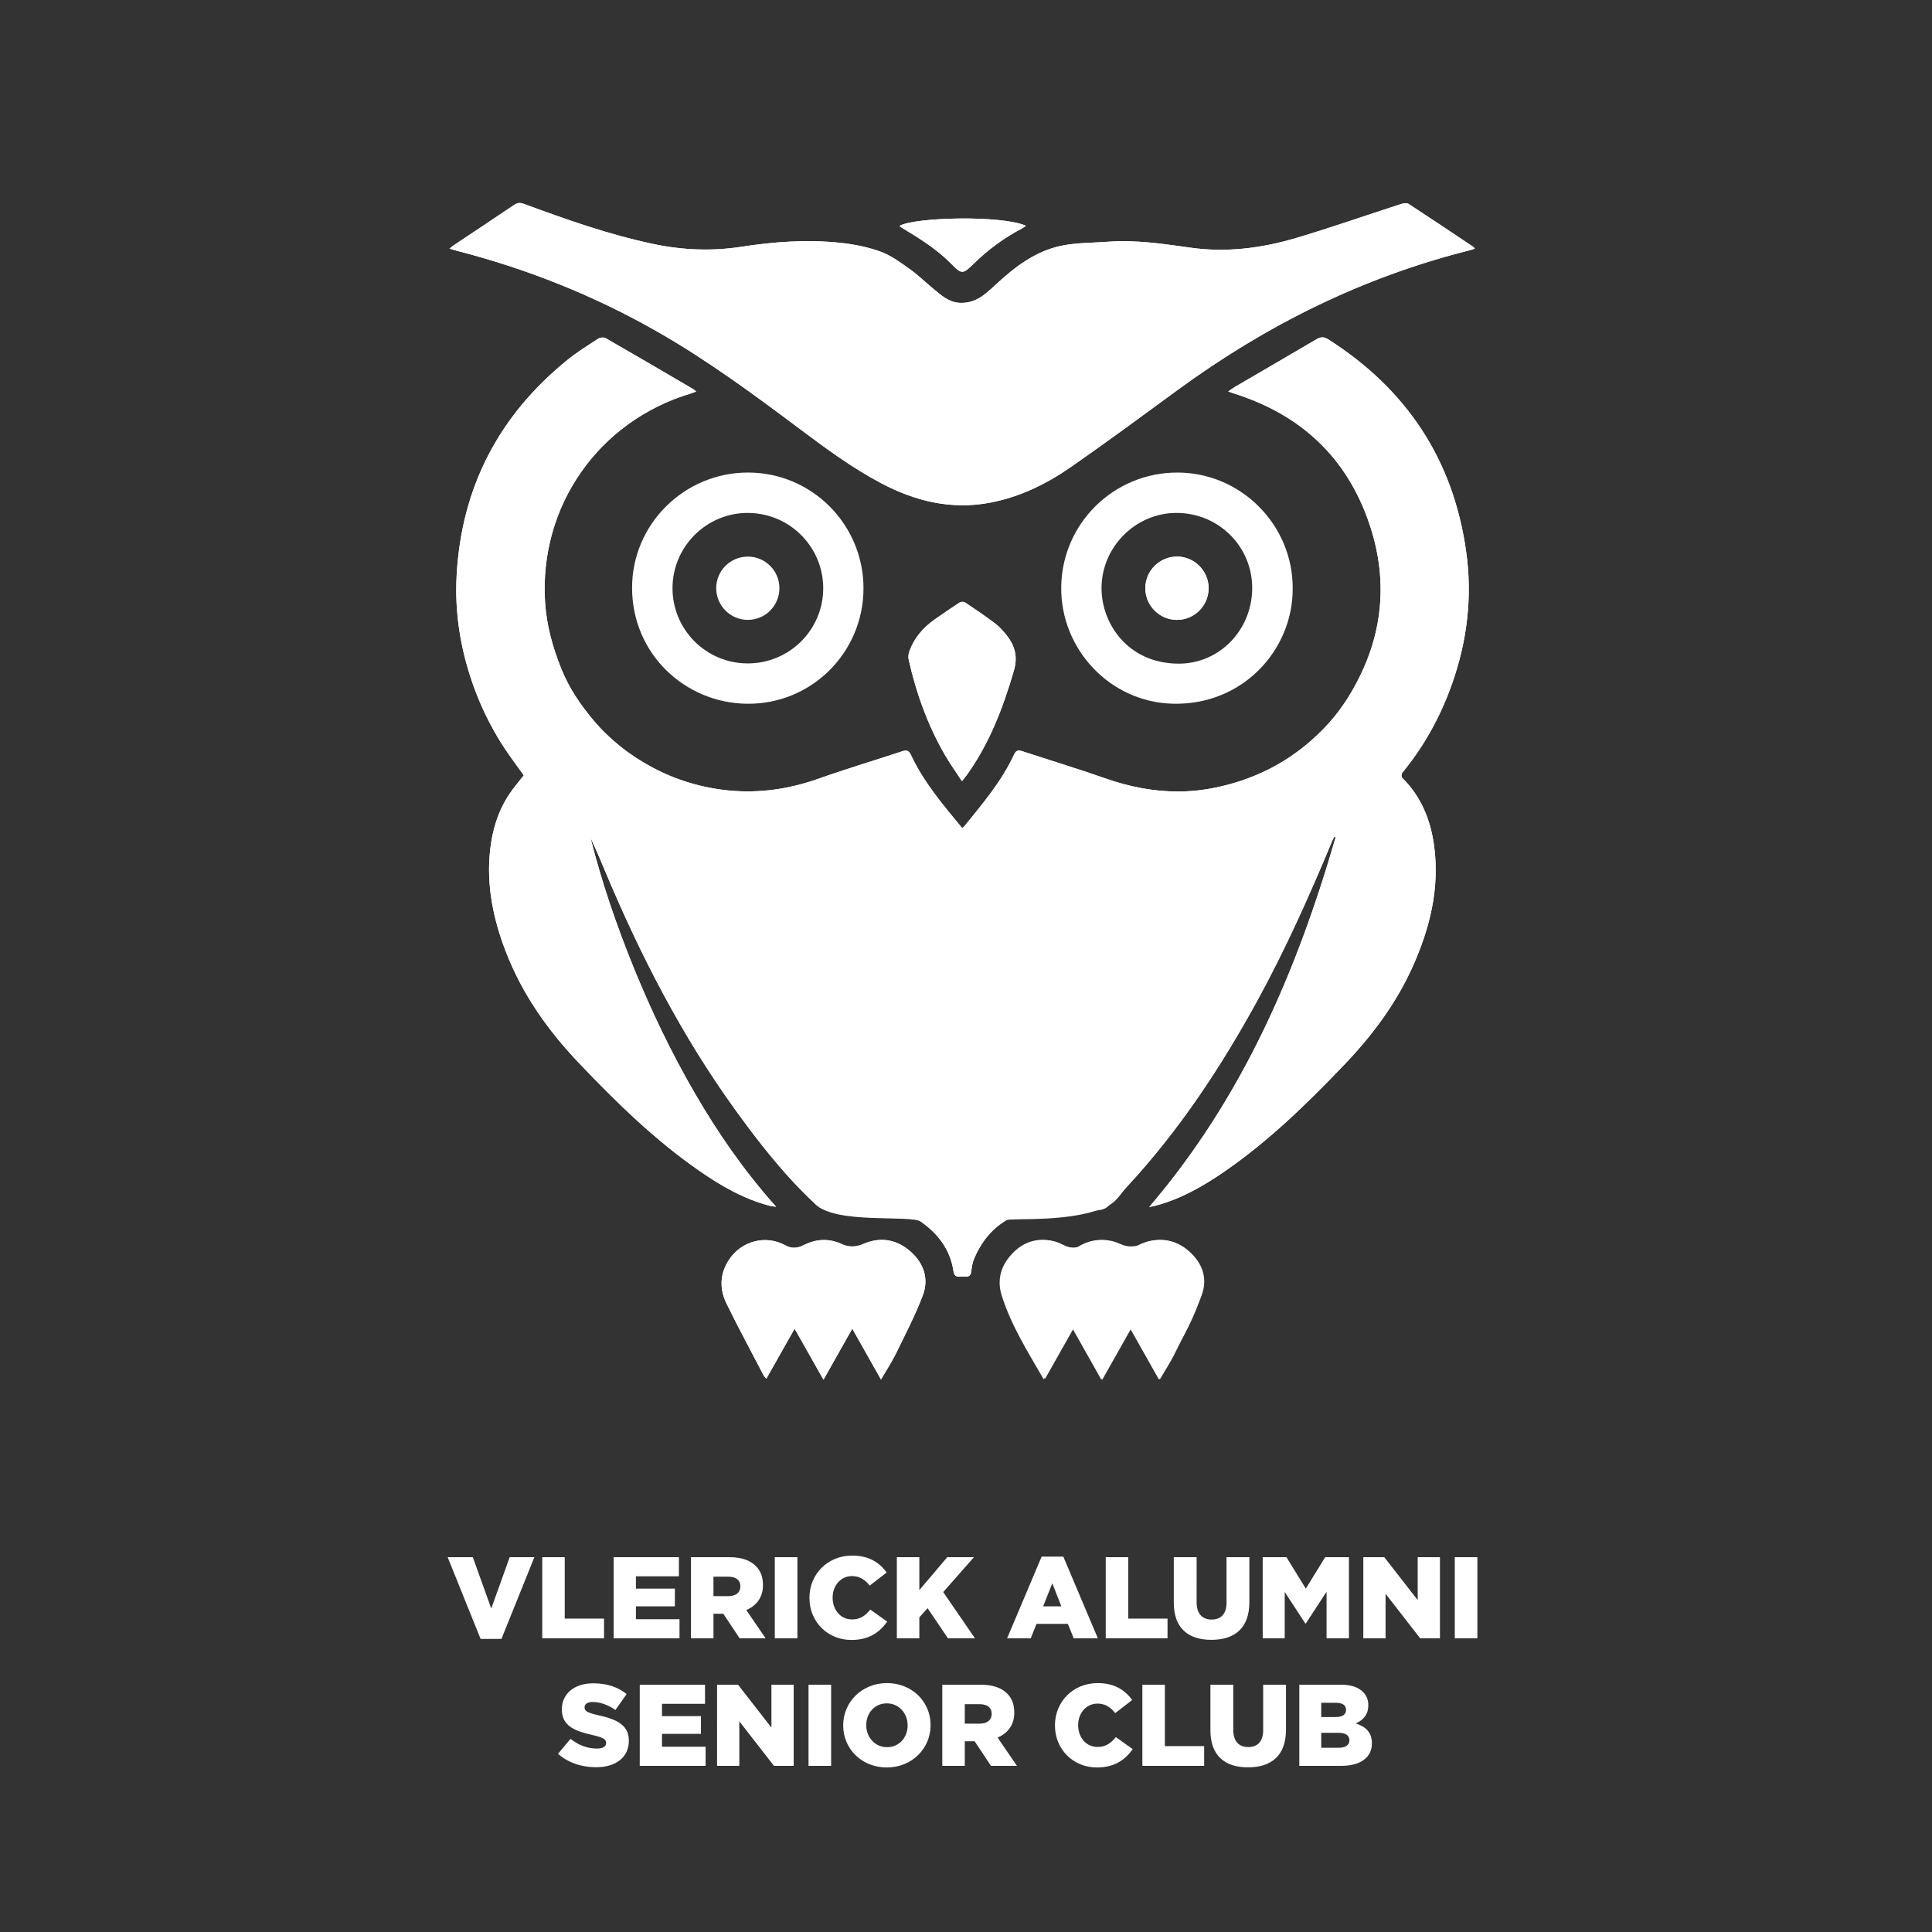 <?xml version="1.0" encoding="utf-8"?>
<!-- Generator: Adobe Illustrator 16.0.4, SVG Export Plug-In . SVG Version: 6.00 Build 0)  -->
<!DOCTYPE svg PUBLIC "-//W3C//DTD SVG 1.1//EN" "http://www.w3.org/Graphics/SVG/1.1/DTD/svg11.dtd">
<svg version="1.1" id="Laag_1" xmlns="http://www.w3.org/2000/svg" xmlns:xlink="http://www.w3.org/1999/xlink" x="0px" y="0px"
	 width="500px" height="500px" viewBox="0 0 500 500" enable-background="new 0 0 500 500" xml:space="preserve">
<rect x="0" y="0" width="500" height="500" fill="#333333" stroke="none"/>
<g>
	<defs>
		<rect id="SVGID_1_" width="500" height="500"/>
	</defs>
	<clipPath id="SVGID_2_">
		<use xlink:href="#SVGID_1_"  overflow="visible"/>
	</clipPath>
	<path clip-path="url(#SVGID_2_)" fill="#FFFFFF" d="M265.512,58.437c-6.163-2.803-29.016-2.236-32.745,0.043
		c0.17,0.132,0.312,0.266,0.475,0.364c4.62,2.789,9.21,5.603,13.024,9.514c2.583,2.648,2.937,2.623,5.625-0.016
		c3.765-3.696,7.956-6.791,12.626-9.24C264.849,58.926,265.146,58.684,265.512,58.437 M248.943,202.162
		c0.565-0.708,0.954-1.15,1.294-1.626c5.848-8.178,9.357-17.375,12.152-26.961c1.08-3.705,0.233-6.539-1.964-9.28
		c-0.869-1.086-1.836-2.148-2.94-2.98c-2.517-1.896-5.127-3.67-7.748-5.422c-0.324-0.217-1.051-0.185-1.393,0.037
		c-2.185,1.414-4.324,2.899-6.458,4.389c-2.988,2.088-5.271,4.764-6.535,8.211c-0.243,0.663-0.333,1.488-0.182,2.169
		c1.92,8.654,4.91,16.917,9.342,24.613C245.828,197.595,247.373,199.749,248.943,202.162 M292.567,323.637
		c-0.323-0.199-0.574-0.356-0.826-0.511c-4.203-2.586-8.427-3.138-12.849-0.402c-0.644,0.396-1.827,0.154-2.684-0.078
		c-1.141-0.312-2.167-1.043-3.308-1.348c-4.12-1.103-7.8-0.053-10.737,2.93c-2.995,3.041-4.258,6.767-2.931,11.004
		c2.411,7.713,6.686,14.499,10.904,21.78c2.573-4.557,4.987-8.831,7.437-13.169c2.442,4.334,4.839,8.583,7.456,13.225
		c2.613-4.63,5.006-8.865,7.465-13.222c2.453,4.348,4.841,8.579,7.417,13.145c1.195-2.02,2.209-3.663,3.153-5.346
		c2.961-5.282,6.006-10.536,7.767-16.377c2.102-6.978-3.06-14.058-10.356-14.344C297.492,320.807,294.874,321.757,292.567,323.637
		 M227.995,357.009c1.445-2.478,2.784-4.479,3.83-6.624c2.431-4.983,5.018-9.922,6.978-15.094c1.8-4.743-0.022-8.982-3.877-11.991
		c-3.446-2.69-7.464-3.146-11.599-1.329c-1.81,0.794-3.691,0.828-5.476-0.002c-3.338-1.552-6.618-1.343-9.818,0.252
		c-1.643,0.817-3.084,1.001-4.777,0.072c-5.085-2.789-11.315-1.166-14.538,3.658c-2.458,3.681-2.565,7.596-0.686,11.427
		c3.079,6.285,6.407,12.446,9.639,18.656c0.108,0.206,0.307,0.367,0.656,0.773c2.476-4.382,4.869-8.615,7.319-12.949
		c2.464,4.357,4.856,8.586,7.468,13.207c2.633-4.667,5.016-8.892,7.455-13.214C223.037,348.225,225.413,352.435,227.995,357.009
		 M116.324,64.357c0.829,0.233,1.431,0.415,2.039,0.572c18.133,4.683,35.375,11.559,51.658,20.842
		c13,7.411,25.002,16.268,36.948,25.219c6.733,5.044,13.496,10.049,20.962,14.005c8.928,4.73,18.29,7.022,28.401,5.074
		c7.611-1.466,14.463-4.799,20.744-9.164c9.333-6.482,18.478-13.236,27.647-19.95c22.916-16.783,47.902-29.22,75.527-36.157
		c0.456-0.115,0.898-0.281,1.455-0.457c-0.252-0.268-0.336-0.4-0.455-0.479c-5.537-3.701-11.063-7.418-16.642-11.056
		c-0.458-0.3-1.328-0.227-1.912-0.039c-9.145,2.949-18.212,6.149-27.422,8.872c-8.85,2.615-17.923,3.758-27.183,2.46
		c-7.089-0.993-14.178-2.076-21.38-1.537c-4.035,0.302-8.152,0.231-12.081,1.051c-6.599,1.375-11.858,5.368-16.73,9.861
		c-1.029,0.949-2.059,1.906-3.162,2.764c-1.818,1.41-3.853,2.228-6.225,2.147c-3.015-0.103-5.012-2.042-7.125-3.782
		c-2.042-1.683-3.946-3.552-6.097-5.074c-2.358-1.668-4.777-3.465-7.45-4.421c-3.345-1.198-6.944-1.904-10.491-2.279
		c-8.506-0.896-16.997-0.273-25.435,1.029c-7.664,1.183-15.266,0.883-22.846-0.714c-11.504-2.423-22.541-6.344-33.538-10.392
		c-0.957-0.353-1.643-0.282-2.47,0.277c-5.23,3.529-10.49,7.014-15.737,10.518C117.049,63.732,116.805,63.965,116.324,64.357
		 M317.85,101.312c0.757,0.263,1.203,0.432,1.658,0.576c17.102,5.41,28.976,16.464,34.794,33.418
		c5.439,15.844,3.42,31.052-5.491,45.318c-2.948,4.718-6.626,8.718-10.908,12.238c-5.493,4.513-11.646,7.708-18.44,9.737
		c-4.818,1.439-9.753,2.273-14.757,2.249c-6.343-0.031-12.502-1.243-18.525-3.361c-7.173-2.52-14.46-4.72-21.685-7.096
		c-1.062-0.348-1.589-0.117-2.072,0.923c-3.217,6.938-8.14,12.705-12.899,18.58c-0.119,0.147-0.301,0.242-0.52,0.413
		c-4.935-5.989-9.953-11.852-13.249-18.918c-0.507-1.086-1.056-1.349-2.182-0.979c-7.223,2.381-14.516,4.56-21.68,7.102
		c-7.593,2.694-15.362,3.846-23.331,3.06c-7.033-0.693-13.734-2.715-20.005-6.106c-5.802-3.137-10.893-7.181-15.094-12.198
		c-3.26-3.895-6.127-8.107-8.085-12.904c-2.311-5.662-3.935-11.461-4.319-17.56c-1.559-24.773,13.796-46.762,37.605-53.935
		c0.45-0.136,0.887-0.315,1.494-0.533c-0.344-0.297-0.503-0.485-0.704-0.602c-7.559-4.422-15.111-8.854-22.705-13.215
		c-0.469-0.269-1.414-0.202-1.882,0.102c-2.726,1.772-5.51,3.496-8.029,5.538c-17.688,14.344-27.38,32.872-28.656,55.653
		c-0.552,9.85,1.024,19.401,4.366,28.728c1.89,5.274,4.318,10.223,7.268,14.931c1.768,2.823,3.822,5.466,5.742,8.183
		c-1.303,1.683-2.698,3.257-3.838,4.998c-2.853,4.356-4.319,9.223-4.879,14.371c-0.993,9.133,0.817,17.848,4.086,26.312
		c4.232,10.958,10.87,20.338,18.932,28.805c9.651,10.136,19.626,19.898,31.176,27.898c5.619,3.892,11.504,7.297,18.206,9.026
		c0.386,0.1,0.793,0.123,1.614,0.247c-8.306-9.289-15.087-19.117-21.1-29.489c-5.988-10.326-11.141-21.062-15.645-32.112
		c-4.5-11.037-8.368-22.286-11.285-33.854c1.365,2.795,2.554,5.653,3.75,8.51c9.115,21.773,19.862,42.664,33.717,61.848
		c6.277,8.69,12.887,17.114,20.772,24.451c0.911,0.85,1.823,1.326,3.132,1.462c1.909,0.198,5.023,0.844,6.909,1.277
		c0.374,0.087,0.835,0.23,1.146,0.095c2.812-1.226,4.445-1.416,7.413-0.749c2.939,0.659,6.041,0.552,8.7,2.432
		c4.501,3.182,7.55,7.25,8.395,12.771c0.163,1.069,0.57,1.512,1.616,1.442c0.498-0.033,1.001-0.031,1.5-0.011
		c0.89,0.035,1.343-0.288,1.465-1.258c0.149-1.183,0.339-2.41,0.805-3.491c1.762-4.087,4.37-7.498,8.261-9.83
		c1.215-0.728,2.427-0.911,3.852-0.839c3.026,0.152,6.067,0.421,9.068-0.573c1.051-0.348,2.327-0.006,3.499-0.006
		c0.569,0,1.151,0.001,1.709-0.104c1.747-0.327,3.471-0.84,5.231-1.018c1.298-0.13,2.387-0.34,3.309-1.372
		c1.494-1.674,3.136-3.214,4.662-4.862c13.462-14.534,24.277-30.923,33.752-48.248c7.239-13.242,13.391-26.997,19.183-40.917
		c0.191-0.46,0.434-0.898,0.653-1.345c0.109,0.058,0.221,0.118,0.333,0.177c-10.054,34.771-24.146,67.527-48.242,95.675
		c0.889-0.189,1.376-0.271,1.849-0.398c6.424-1.744,12.11-4.994,17.534-8.726c11.495-7.904,21.414-17.583,31.022-27.621
		c7.223-7.548,13.42-15.793,17.727-25.358c4.471-9.93,7.058-20.236,5.618-31.218c-0.887-6.752-3.311-12.846-8.268-17.745
		c-0.227-0.223-0.221-1.038,0.003-1.31c5.646-6.87,9.86-14.498,12.842-22.897c3.967-11.175,5.339-22.621,3.706-34.307
		c-3.326-23.806-15.414-42.041-35.657-54.938c-1.075-0.686-1.924-0.738-3.005-0.102c-7.073,4.16-14.171,8.28-21.257,12.421
		C319.031,100.462,318.574,100.817,317.85,101.312"/>
	<path clip-path="url(#SVGID_2_)" fill="#FFFFFF" d="M317.85,101.312c0.725-0.494,1.182-0.849,1.679-1.139
		c7.086-4.141,14.184-8.261,21.257-12.421c1.081-0.636,1.93-0.584,3.005,0.102c20.243,12.897,32.331,31.132,35.657,54.938
		c1.633,11.686,0.261,23.132-3.706,34.307c-2.981,8.399-7.195,16.027-12.842,22.897c-0.224,0.272-0.229,1.087-0.003,1.31
		c4.957,4.899,7.381,10.993,8.268,17.745c1.439,10.982-1.147,21.288-5.618,31.218c-4.307,9.565-10.504,17.811-17.727,25.358
		c-9.608,10.038-19.527,19.717-31.022,27.621c-5.424,3.731-11.11,6.981-17.534,8.726c-0.473,0.128-0.96,0.209-1.849,0.398
		c24.096-28.147,38.188-60.903,48.242-95.675c-0.112-0.059-0.224-0.119-0.333-0.177c-0.22,0.447-0.462,0.885-0.653,1.345
		c-5.792,13.92-11.943,27.675-19.183,40.917c-9.475,17.325-20.29,33.714-33.752,48.248c-1.526,1.648-2.683,3.805-4.662,4.862
		c-8.879,4.744-25.453,3.185-26.668,3.912c-3.891,2.332-6.499,5.743-8.261,9.83c-0.466,1.081-0.655,2.309-0.805,3.491
		c-0.122,0.97-0.575,1.293-1.465,1.258c-0.499-0.021-1.002-0.022-1.5,0.011c-1.046,0.069-1.453-0.373-1.616-1.442
		c-0.845-5.521-3.894-9.589-8.395-12.771c-2.659-1.88-21.996,0.768-27.3-4.517c-7.885-7.337-14.495-15.761-20.772-24.451
		c-13.855-19.184-24.602-40.074-33.717-61.848c-1.196-2.857-2.385-5.715-3.75-8.51c2.917,11.568,6.785,22.817,11.285,33.854
		c4.504,11.049,9.657,21.786,15.645,32.112c6.013,10.372,12.794,20.2,21.1,29.489c-0.821-0.124-1.228-0.147-1.614-0.247
		c-6.702-1.729-12.587-5.135-18.206-9.026c-11.55-8-21.525-17.763-31.176-27.898c-8.062-8.467-14.7-17.848-18.932-28.805
		c-3.269-8.464-5.079-17.179-4.086-26.312c0.56-5.148,2.026-10.015,4.879-14.371c1.14-1.741,2.535-3.315,3.838-4.998
		c-1.92-2.717-3.974-5.36-5.742-8.183c-2.95-4.708-5.378-9.657-7.268-14.931c-3.342-9.327-4.918-18.878-4.366-28.728
		c1.276-22.781,10.968-41.309,28.656-55.653c2.519-2.042,5.303-3.766,8.029-5.538c0.468-0.304,1.413-0.371,1.882-0.102
		c7.594,4.361,15.146,8.793,22.705,13.215c0.201,0.117,0.36,0.305,0.704,0.602c-0.607,0.218-1.044,0.397-1.494,0.533
		c-23.809,7.173-39.164,29.162-37.605,53.935c0.384,6.099,2.008,11.898,4.319,17.56c1.958,4.797,4.825,9.009,8.085,12.904
		c4.201,5.017,9.292,9.061,15.094,12.198c6.271,3.391,12.972,5.413,20.005,6.106c7.969,0.786,15.738-0.366,23.331-3.06
		c7.164-2.542,14.457-4.721,21.68-7.102c1.126-0.37,1.675-0.107,2.182,0.979c3.296,7.066,8.314,12.929,13.249,18.918
		c0.219-0.171,0.401-0.266,0.52-0.413c4.759-5.875,9.682-11.642,12.899-18.58c0.483-1.04,1.011-1.271,2.072-0.923
		c7.225,2.376,14.512,4.576,21.685,7.096c6.023,2.118,12.183,3.33,18.525,3.361c5.004,0.024,9.938-0.81,14.757-2.249
		c6.794-2.029,12.947-5.224,18.44-9.737c4.282-3.52,7.96-7.52,10.908-12.238c8.911-14.266,10.931-29.474,5.491-45.318
		c-5.818-16.954-17.692-28.008-34.794-33.418C319.053,101.743,318.606,101.575,317.85,101.312"/>
	<path clip-path="url(#SVGID_2_)" fill="#FFFFFF" d="M116.324,64.357c0.482-0.392,0.726-0.625,1.002-0.81
		c5.247-3.504,10.507-6.989,15.736-10.518c0.827-0.559,1.513-0.629,2.471-0.277c10.997,4.048,22.033,7.969,33.538,10.392
		c7.58,1.597,15.181,1.898,22.845,0.715c8.438-1.303,16.929-1.926,25.436-1.029c3.547,0.374,7.146,1.081,10.491,2.278
		c2.673,0.956,5.091,2.753,7.449,4.421c2.152,1.522,4.056,3.391,6.097,5.074c2.113,1.741,4.111,3.679,7.126,3.782
		c2.373,0.081,4.406-0.737,6.225-2.147c1.104-0.857,2.132-1.815,3.162-2.764c4.871-4.493,10.132-8.486,16.73-9.861
		c3.929-0.82,8.046-0.749,12.082-1.05c7.201-0.54,14.291,0.543,21.38,1.536c9.26,1.298,18.332,0.155,27.182-2.46
		c9.21-2.723,18.277-5.923,27.421-8.872c0.585-0.188,1.454-0.26,1.913,0.039c5.578,3.638,11.104,7.355,16.642,11.056
		c0.118,0.079,0.202,0.211,0.454,0.479c-0.556,0.176-0.998,0.342-1.454,0.457c-27.625,6.937-52.611,19.374-75.526,36.157
		c-9.17,6.714-18.316,13.468-27.648,19.951c-6.281,4.364-13.133,7.697-20.743,9.163c-10.112,1.948-19.475-0.344-28.402-5.074
		c-7.465-3.956-14.228-8.96-20.962-14.005c-11.945-8.951-23.947-17.808-36.947-25.219c-16.284-9.283-33.526-16.159-51.658-20.842
		C117.754,64.773,117.154,64.59,116.324,64.357"/>
	<path clip-path="url(#SVGID_2_)" fill="#FFFFFF" d="M227.995,357.009c-2.581-4.575-4.958-8.785-7.426-13.157
		c-2.439,4.322-4.822,8.547-7.454,13.213c-2.613-4.621-5.005-8.849-7.468-13.206c-2.45,4.334-4.843,8.567-7.319,12.948
		c-0.35-0.406-0.549-0.566-0.657-0.772c-3.231-6.21-6.559-12.371-9.639-18.655c-1.878-3.832-1.772-7.748,0.686-11.427
		c3.223-4.824,9.454-6.447,14.539-3.659c1.692,0.928,3.134,0.746,4.777-0.072c3.199-1.595,6.479-1.804,9.818-0.252
		c1.784,0.829,3.665,0.796,5.475,0.001c4.135-1.816,8.153-1.361,11.599,1.33c3.855,3.009,5.677,7.247,3.877,11.992
		c-1.96,5.171-4.547,10.109-6.978,15.093C230.779,352.529,229.44,354.531,227.995,357.009"/>
	<path clip-path="url(#SVGID_2_)" fill="#FFFFFF" d="M248.943,202.161c-1.57-2.413-3.115-4.566-4.431-6.85
		c-4.432-7.696-7.422-15.959-9.342-24.613c-0.151-0.681-0.061-1.506,0.182-2.168c1.264-3.448,3.547-6.124,6.535-8.212
		c2.134-1.489,4.274-2.975,6.458-4.389c0.342-0.222,1.069-0.254,1.393-0.037c2.62,1.753,5.231,3.526,7.748,5.423
		c1.104,0.832,2.071,1.894,2.941,2.979c2.196,2.741,3.043,5.575,1.963,9.281c-2.795,9.586-6.304,18.782-12.153,26.96
		C249.897,201.011,249.508,201.453,248.943,202.161"/>
	<path clip-path="url(#SVGID_2_)" fill="#FFFFFF" d="M265.512,58.437c-0.365,0.246-0.663,0.49-0.995,0.665
		c-4.67,2.449-8.861,5.543-12.626,9.239c-2.688,2.64-3.042,2.665-5.625,0.016c-3.813-3.91-8.404-6.724-13.023-9.513
		c-0.163-0.099-0.305-0.233-0.475-0.365C236.496,56.201,259.349,55.634,265.512,58.437"/>
	<path clip-path="url(#SVGID_2_)" fill="#FFFFFF" d="M312.79,152.285c0.042-4.502-3.667-8.244-8.177-8.246
		c-4.467-0.002-8.141,3.613-8.202,8.071c-0.062,4.53,3.582,8.268,8.104,8.313C309.044,160.469,312.747,156.827,312.79,152.285"/>
	<path clip-path="url(#SVGID_2_)" fill="#FFFFFF" d="M201.714,152.216c0.002,4.547-3.66,8.216-8.195,8.208
		c-4.524-0.007-8.175-3.696-8.161-8.245c0.012-4.47,3.634-8.096,8.122-8.132C198.011,144.011,201.711,147.682,201.714,152.216"/>
	<path clip-path="url(#SVGID_2_)" fill="#FFFFFF" d="M312.79,152.285c-0.043,4.542-3.746,8.184-8.275,8.138
		c-4.521-0.045-8.166-3.783-8.104-8.313c0.062-4.458,3.735-8.073,8.202-8.071C309.123,144.041,312.832,147.783,312.79,152.285"/>
	<path clip-path="url(#SVGID_2_)" fill="#FFFFFF" d="M300.151,357.009c-2.582-4.575-4.957-8.785-7.426-13.157
		c-2.439,4.322-4.822,8.547-7.454,13.213c-2.614-4.621-5.007-8.849-7.469-13.206c-2.451,4.334-4.843,8.567-7.319,12.948
		c-0.35-0.406-0.549-0.566-0.655-0.772c-3.232-6.21-6.561-12.371-9.641-18.655c-1.878-3.832-1.771-7.748,0.687-11.427
		c3.223-4.824,9.454-6.447,14.539-3.659c1.693,0.928,3.133,0.746,4.777-0.072c3.197-1.595,6.479-1.804,9.817-0.252
		c1.784,0.829,3.664,0.796,5.475,0.001c4.136-1.816,8.153-1.361,11.6,1.33c3.854,3.009,5.676,7.247,3.877,11.992
		c-1.96,5.171-4.547,10.109-6.978,15.093C302.935,352.529,301.596,354.531,300.151,357.009"/>
	<path clip-path="url(#SVGID_2_)" fill="#FFFFFF" d="M193.476,171.691c10.795,0.021,19.551-8.658,19.573-19.402
		c0.023-10.748-8.663-19.476-19.449-19.542c-10.725-0.067-19.528,8.68-19.554,19.429
		C174.02,162.938,182.715,171.669,193.476,171.691 M223.47,152.316c-0.035,16.584-13.495,30.006-30.136,29.815
		c-16.12-0.184-29.772-12.972-29.753-30.053c0.018-16.451,13.546-29.823,30.075-29.784
		C210.157,122.333,223.504,135.774,223.47,152.316"/>
	<path clip-path="url(#SVGID_2_)" fill="#FFFFFF" d="M304.572,132.744c-10.603-0.054-19.423,8.723-19.496,19.344
		c-0.063,9.352,6.905,19.644,19.953,19.665c10.675,0.016,18.953-8.783,19.04-19.408C324.157,141.512,315.467,132.8,304.572,132.744
		 M334.548,152.291c0.076,15.944-13.013,30.364-31.161,29.826c-16.24-0.48-28.908-14.179-28.745-30.164
		c0.168-16.465,13.626-29.742,30.202-29.656C321.242,122.383,334.624,135.895,334.548,152.291"/>
	<path clip-path="url(#SVGID_2_)" fill="#FFFFFF" d="M341.934,452.319v-3.87h4.44c1.95,0,2.851,0.75,2.851,1.891v0.06
		c0,1.23-1.021,1.92-2.791,1.92H341.934z M341.934,444.369v-3.689h3.78c1.74,0,2.641,0.66,2.641,1.8v0.061
		c0,1.229-0.989,1.829-2.76,1.829H341.934z M336.264,457h10.831c5.01,0,7.95-2.19,7.95-5.79v-0.061c0-2.85-1.62-4.29-4.171-5.13
		c1.86-0.81,3.24-2.25,3.24-4.68v-0.061c0-1.439-0.51-2.55-1.351-3.39c-1.229-1.23-3.089-1.89-5.729-1.89h-10.771V457z
		 M322.975,457.39c5.97,0,9.84-2.97,9.84-9.75V436h-5.91v11.819c0,2.94-1.529,4.32-3.869,4.32c-2.341,0-3.87-1.44-3.87-4.47V436
		h-5.91v11.79C313.255,454.359,317.005,457.39,322.975,457.39 M295.644,457h15.99v-5.101h-10.17V436h-5.82V457z M283.854,457.42
		c4.65,0,7.32-2.011,9.299-4.74l-4.38-3.12c-1.259,1.53-2.549,2.55-4.738,2.55c-2.94,0-5.012-2.46-5.012-5.609v-0.061
		c0-3.06,2.071-5.55,5.012-5.55c2.01,0,3.39,0.96,4.59,2.46l4.38-3.39c-1.861-2.58-4.62-4.38-8.91-4.38
		c-6.36,0-11.071,4.8-11.071,10.92v0.06C273.023,452.83,277.854,457.42,283.854,457.42 M249.685,446.08v-5.04h3.811
		c1.949,0,3.149,0.84,3.149,2.489v0.061c0,1.529-1.14,2.49-3.12,2.49H249.685z M243.865,457h5.82v-6.36h2.55l4.23,6.36h6.72
		l-5.01-7.32c2.61-1.11,4.32-3.24,4.32-6.45v-0.06c0-2.07-0.63-3.69-1.86-4.891c-1.41-1.439-3.63-2.279-6.84-2.279h-9.93V457z
		 M229.555,452.17c-3.18,0-5.37-2.641-5.37-5.67v-0.061c0-3.03,2.13-5.609,5.31-5.609c3.21,0,5.4,2.64,5.4,5.67v0.06
		C234.895,449.59,232.765,452.17,229.555,452.17 M229.495,457.42c6.48,0,11.34-4.891,11.34-10.92v-0.061
		c0-6.03-4.8-10.859-11.28-10.859s-11.34,4.89-11.34,10.92v0.06C218.215,452.59,223.015,457.42,229.495,457.42 M209.245,457h5.85
		v-21h-5.85V457z M185.576,457h5.76v-11.521l8.97,11.521h5.1v-21h-5.76v11.1l-8.64-11.1h-5.43V457z M165.566,457h17.04v-4.95h-11.28
		v-3.33h10.08v-4.59h-10.08v-3.181h11.13V436h-16.89V457z M154.256,457.359c5.1,0,8.49-2.55,8.49-6.84v-0.06
		c0-3.931-3-5.49-7.83-6.54c-2.91-0.66-3.63-1.08-3.63-2.04v-0.061c0-0.75,0.69-1.35,2.1-1.35c1.86,0,3.96,0.72,5.88,2.07l2.91-4.11
		c-2.28-1.83-5.07-2.79-8.64-2.79c-5.04,0-8.13,2.82-8.13,6.72v0.061c0,4.319,3.45,5.58,7.92,6.6c2.85,0.66,3.54,1.14,3.54,2.01
		v0.061c0,0.899-0.84,1.439-2.4,1.439c-2.43,0-4.74-0.87-6.81-2.52l-3.24,3.87C146.996,456.189,150.536,457.359,154.256,457.359"/>
	<path clip-path="url(#SVGID_2_)" fill="#FFFFFF" d="M376.494,424h5.85v-21h-5.85V424z M352.825,424h5.76v-11.521l8.97,11.521h5.101
		v-21h-5.761v11.1l-8.64-11.1h-5.43V424z M326.785,424h5.7v-12l5.34,8.159h0.12l5.369-8.22V424h5.79v-21h-6.149l-5.01,8.13
		l-5.011-8.13h-6.149V424z M313.495,424.39c5.97,0,9.84-2.97,9.84-9.75V403h-5.91v11.819c0,2.94-1.53,4.32-3.87,4.32
		s-3.87-1.44-3.87-4.47V403h-5.909v11.79C303.775,421.359,307.525,424.39,313.495,424.39 M286.165,424h15.99v-5.101h-10.17V403
		h-5.82V424z M269.965,415.72l2.37-5.97l2.34,5.97H269.965z M260.635,424h6.12l1.5-3.75h8.1l1.53,3.75h6.24l-8.94-21.15h-5.609
		L260.635,424z M232.105,424h5.82v-5.431l2.13-2.37l5.28,7.801h6.99l-8.22-11.971l7.95-9.029h-6.9l-7.23,8.52V403h-5.82V424z
		 M220.315,424.42c4.65,0,7.32-2.011,9.3-4.74l-4.38-3.12c-1.26,1.53-2.55,2.55-4.74,2.55c-2.94,0-5.01-2.46-5.01-5.609v-0.061
		c0-3.06,2.07-5.55,5.01-5.55c2.01,0,3.39,0.96,4.59,2.46l4.38-3.39c-1.86-2.58-4.62-4.38-8.91-4.38c-6.36,0-11.07,4.8-11.07,10.92
		v0.06C209.485,419.83,214.315,424.42,220.315,424.42 M200.515,424h5.85v-21h-5.85V424z M184.646,413.08v-5.04h3.81
		c1.95,0,3.15,0.84,3.15,2.489v0.061c0,1.529-1.14,2.49-3.12,2.49H184.646z M178.826,424h5.82v-6.36h2.55l4.23,6.36h6.72l-5.01-7.32
		c2.61-1.11,4.32-3.24,4.32-6.45v-0.06c0-2.07-0.63-3.69-1.86-4.891c-1.41-1.439-3.63-2.279-6.84-2.279h-9.93V424z M158.816,424
		h17.04v-4.95h-11.28v-3.33h10.08v-4.59h-10.08v-3.181h11.13V403h-16.89V424z M140.336,424h15.99v-5.101h-10.17V403h-5.82V424z
		 M124.376,424.149h5.4l8.52-21.149h-6.39l-4.77,13.29l-4.77-13.29h-6.51L124.376,424.149z"/>
</g>
</svg>

